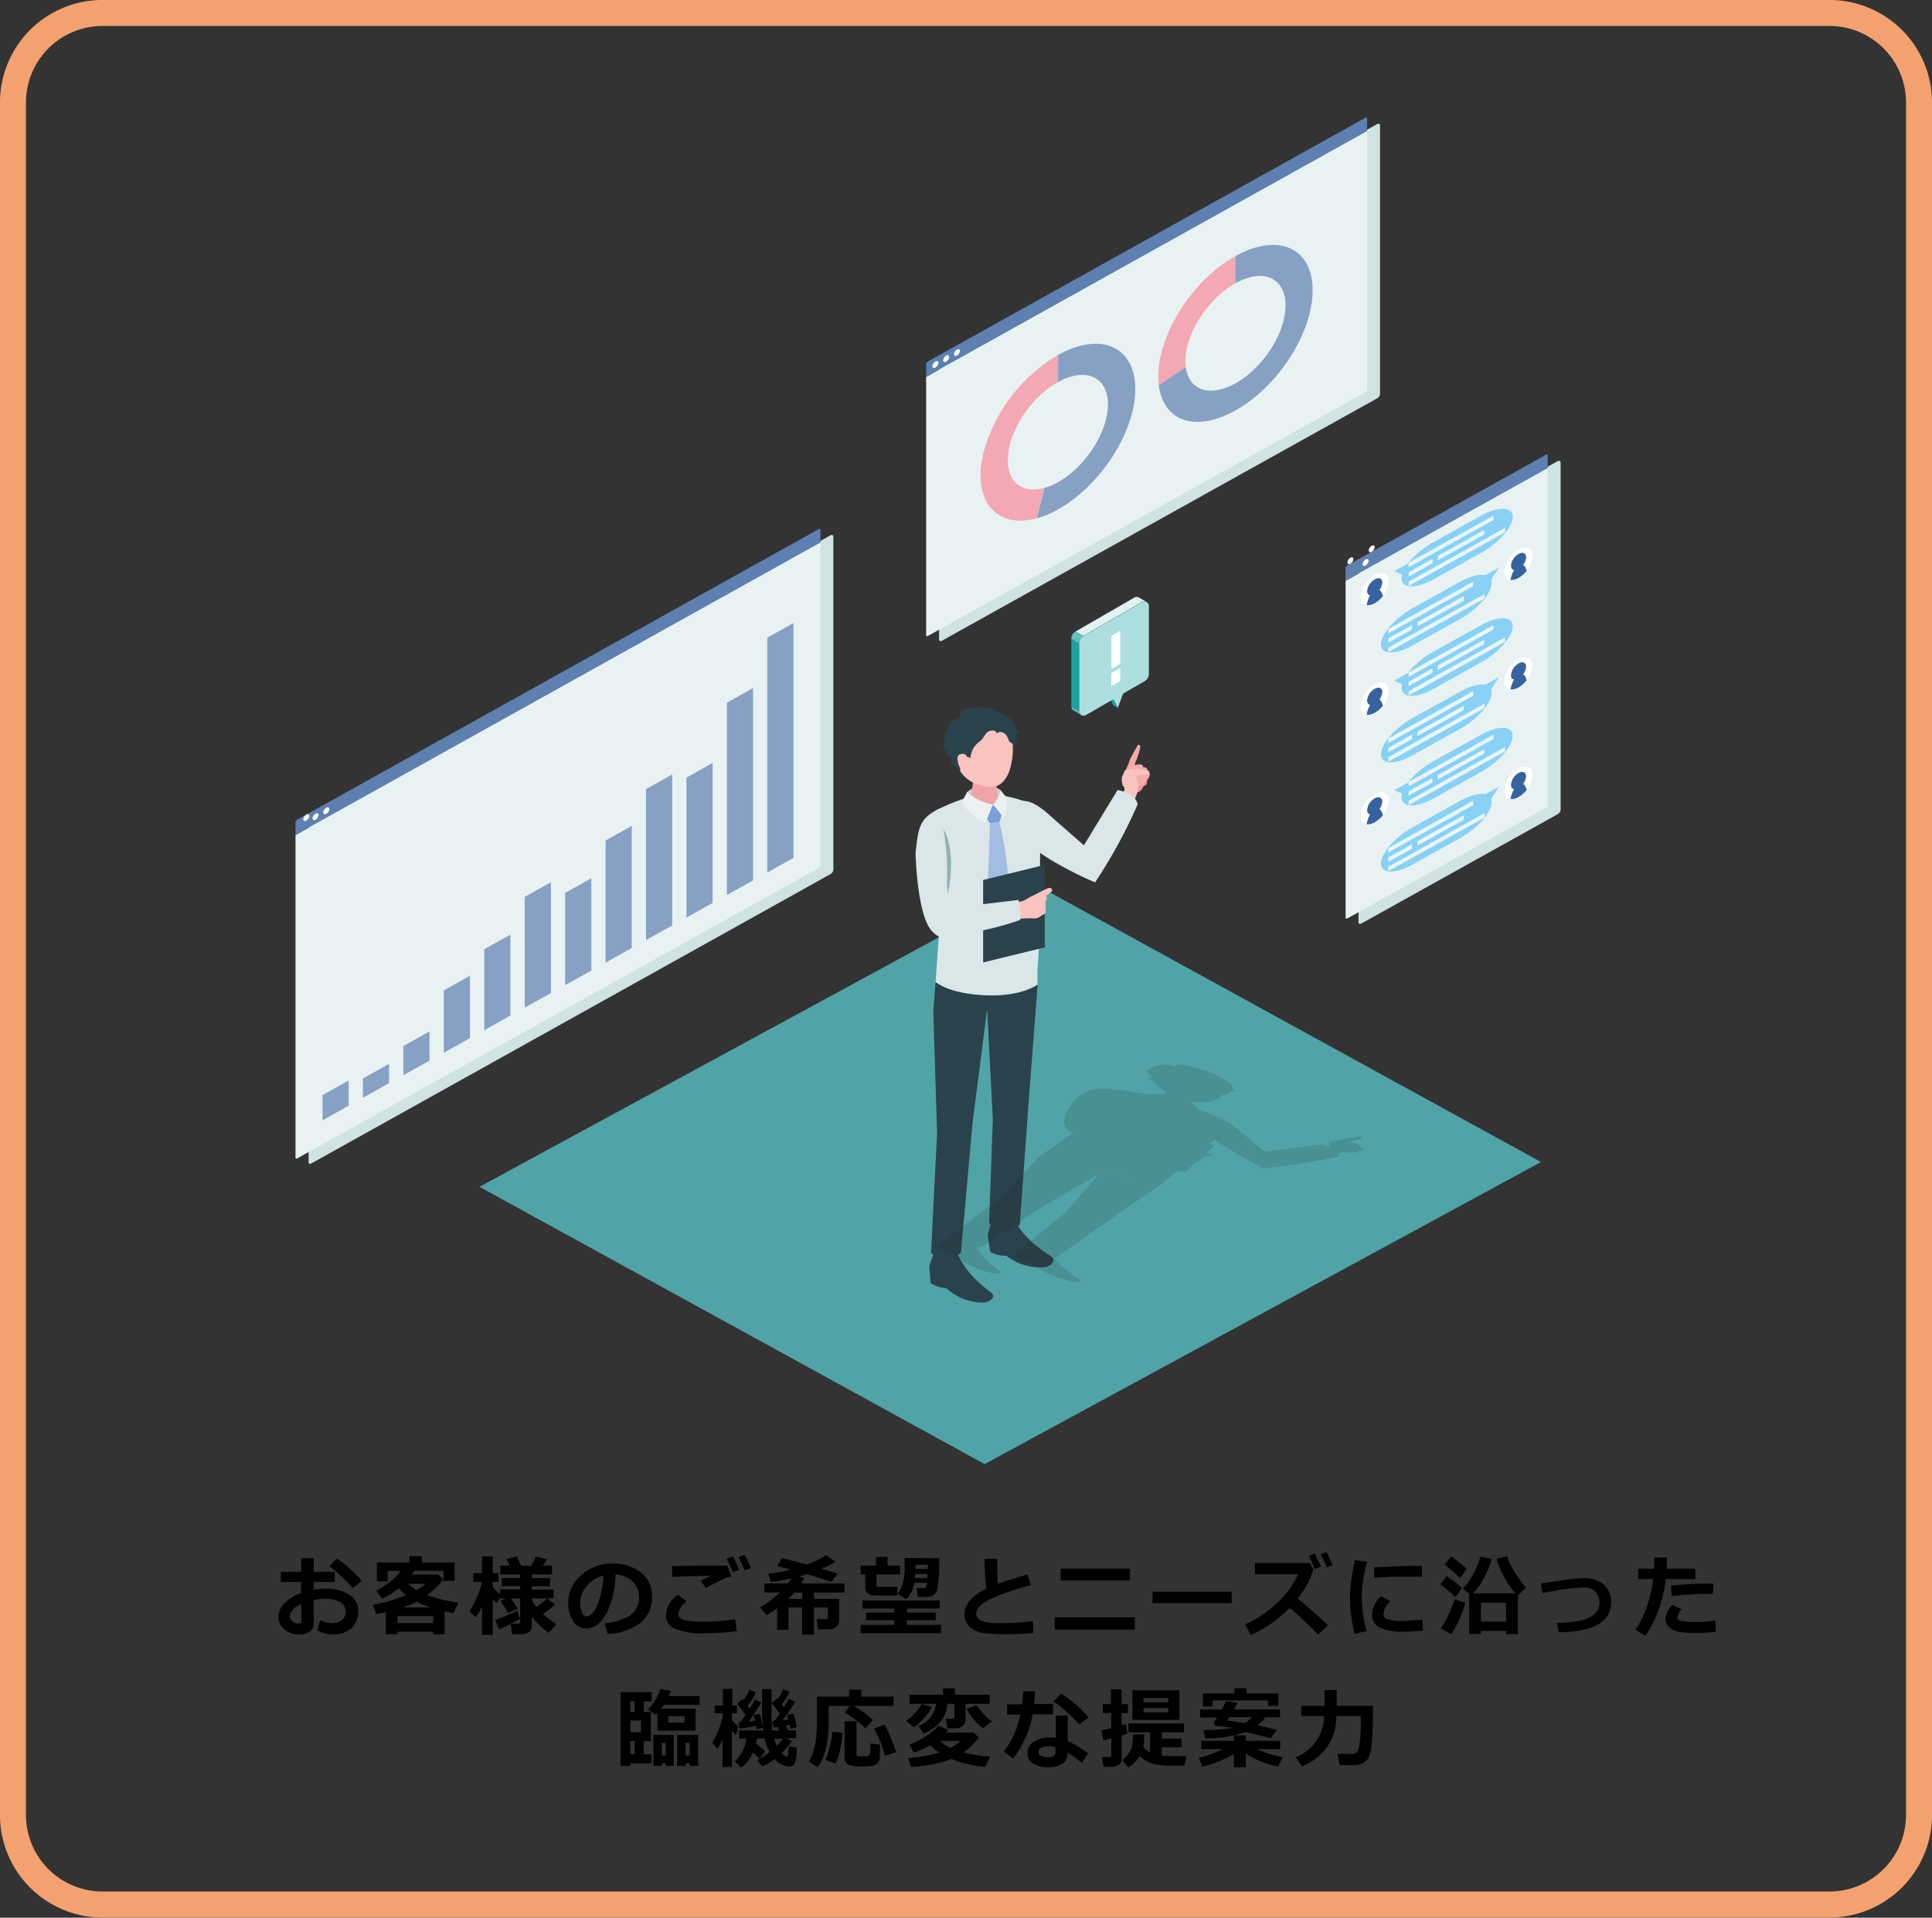 <svg xmlns="http://www.w3.org/2000/svg" xmlns:xlink="http://www.w3.org/1999/xlink" viewBox="0 0 306.76 304.5"><rect x="0" y="0" width="306.76" height="304.5" fill="#333333" stroke="none"/><defs><style>.cls-1{fill:#fff;}.cls-2{isolation:isolate;}.cls-3{fill:#50a3a7;}.cls-4{fill:#f49895;}.cls-5{fill:#f6aba8;}.cls-6{fill:#f9c3c0;}.cls-7{fill:#dae6e7;}.cls-8{fill:#2a424b;}.cls-9{fill:#bfd4d5;}.cls-10{fill:#f0a4a8;}.cls-11{fill:#7a9ed5;}.cls-12{fill:#a3bce2;}.cls-13{fill:#ebf1f1;}.cls-14{fill:#91b1b3;}.cls-15{fill:#addede;}.cls-16{fill:#19a3a3;}.cls-17{fill:#e7f5f5;}.cls-18{fill:#53baba;}.cls-19{fill:#65c1c1;}.cls-20{fill:#e0f2f2;}.cls-21{fill:#262626;opacity:0.15;}.cls-22{fill:#d0e3e3;mix-blend-mode:multiply;}.cls-23{fill:#5d80b1;}.cls-24{fill:#e9f2f2;}.cls-25{fill:#87a1c5;}.cls-26{fill:#f3a8b3;}.cls-27{clip-path:url(#clip-path);}.cls-28{fill:#37629f;}.cls-29{fill:#88d1f5;}.cls-30{fill:#e8f6fd;}.cls-31{clip-path:url(#clip-path-2);}.cls-32{clip-path:url(#clip-path-3);}.cls-33{clip-path:url(#clip-path-4);}.cls-34{clip-path:url(#clip-path-5);}.cls-35{clip-path:url(#clip-path-6);}.cls-36{fill:none;stroke:#f3a26f;stroke-miterlimit:10;stroke-width:4.13px;}</style><clipPath id="clip-path"><path class="cls-1" d="M220.52,92.29a4.52,4.52,0,0,1-2.24,3.49c-1.24.69-2.25.25-2.25-1a4.53,4.53,0,0,1,2.25-3.49C219.52,90.61,220.52,91.05,220.52,92.29Z"/></clipPath><clipPath id="clip-path-2"><path class="cls-1" d="M238.87,90.77c0,1.24,1,1.68,2.24,1a4.52,4.52,0,0,0,2.24-3.49c0-1.24-1-1.68-2.24-1A4.52,4.52,0,0,0,238.87,90.77Z"/></clipPath><clipPath id="clip-path-3"><path class="cls-1" d="M220.52,109.68a4.54,4.54,0,0,1-2.24,3.5c-1.24.69-2.25.24-2.25-1a4.53,4.53,0,0,1,2.25-3.49C219.52,108,220.52,108.45,220.52,109.68Z"/></clipPath><clipPath id="clip-path-4"><ellipse class="cls-1" cx="241.11" cy="106.91" rx="2.95" ry="1.7" transform="translate(10.13 234.25) rotate(-52.78)"/></clipPath><clipPath id="clip-path-5"><path class="cls-1" d="M220.52,127.08a4.52,4.52,0,0,1-2.24,3.49c-1.24.69-2.25.25-2.25-1a4.55,4.55,0,0,1,2.25-3.5C219.52,125.39,220.52,125.84,220.52,127.08Z"/></clipPath><clipPath id="clip-path-6"><path class="cls-1" d="M238.87,125.56c0,1.24,1,1.68,2.24,1a4.52,4.52,0,0,0,2.24-3.49c0-1.24-1-1.69-2.24-1A4.54,4.54,0,0,0,238.87,125.56Z"/></clipPath></defs><g class="cls-2"><g id="レイヤー_2" data-name="レイヤー 2"><path d="M50.37,258.85l.46-1.59a4.45,4.45,0,0,0,1.88.47,2.46,2.46,0,0,0,1.58-.47,1.65,1.65,0,0,0,.58-1.34,1.71,1.71,0,0,0-.83-1.53,4.38,4.38,0,0,0-2.3-.52,10.32,10.32,0,0,0-1.93.19v3.76a1.47,1.47,0,0,1-.66,1.27,2.87,2.87,0,0,1-1.65.46,3.48,3.48,0,0,1-2.29-.79,2.52,2.52,0,0,1-1-2,3.11,3.11,0,0,1,1-2.22,6.69,6.69,0,0,1,2.6-1.59V251.2H44.6v-1.61h3.22v-2.17h2v2.17h3.33v1.61H49.81v1.22a12.1,12.1,0,0,1,1.91-.16,6.7,6.7,0,0,1,3.72.94,3,3,0,0,1,1.44,2.66,3.39,3.39,0,0,1-1.08,2.65,4.12,4.12,0,0,1-2.87,1A5.14,5.14,0,0,1,50.37,258.85Zm-2.55-4.19c-1.18.57-1.76,1.24-1.76,2a1,1,0,0,0,.4.82,1.47,1.47,0,0,0,1,.33.35.35,0,0,0,.4-.39Zm9.6-3.63L56,252.18a19.77,19.77,0,0,0-1.76-1.83,21.37,21.37,0,0,0-1.93-1.66l1.19-1.2a13.1,13.1,0,0,1,2,1.56A17.46,17.46,0,0,1,57.42,251Z"/><path d="M68.78,259.09H63.12v.4H61.26V256c-.46.11-1,.21-1.49.31l-.58-1.51a22.09,22.09,0,0,0,5.27-1.52,7.87,7.87,0,0,1-1.14-1.08,13.11,13.11,0,0,1-2.64,1.66l-.93-1.29a12.42,12.42,0,0,0,2.18-1.42,9.26,9.26,0,0,0,1.72-1.71H61.56v1.66H59.84v-3H65v-1h2v1h5.18v2.93H70.42v-1.62H65.77c-.15.26-.27.46-.37.61h4.2l.76.77a11.16,11.16,0,0,1-2.55,2.47,22.45,22.45,0,0,0,5,1.21L72,256.17l-1.4-.3v3.63H68.78Zm-5.66-1.36h5.66v-1.12H63.12Zm.9-2.5h4.36a17.19,17.19,0,0,1-2.23-.9A15.16,15.16,0,0,1,64,255.23Zm2.08-2.75a7.19,7.19,0,0,0,1.5-1H64.81A7.73,7.73,0,0,0,66.1,252.48Z"/><path d="M76.53,255.08a11.64,11.64,0,0,1-1,1.75l-1-1a13.23,13.23,0,0,0,1.22-2.28,11,11,0,0,0,.76-2.37H75.15v-1.39h1.38v-2.65h1.71v2.65h.89v1.39h-.89V252a8.18,8.18,0,0,0,1.15,1.14v-.76H82.6v-.54H79.69v-1.28H82.6V250H79.43v-1.41h1.49l-.51-1,1.64-.47.72,1.51h1.59l.74-1.49,1.74.46-.65,1h1.47V250H84.44v.58h2.89v1.28H84.44v.54h3.44v1.4H84.44V254a5.44,5.44,0,0,0,.73,1.19,11.58,11.58,0,0,0,1.7-1.4l1.26,1a18.38,18.38,0,0,1-1.93,1.49,13.35,13.35,0,0,0,2.14,1.59l-1.2,1.4a10.23,10.23,0,0,1-2.7-2.62v1.6a1.08,1.08,0,0,1-.43.89,1.73,1.73,0,0,1-1.09.34H81.31l-.21-1.64h1.15c.23,0,.35-.11.35-.33V253.8H81.09a19,19,0,0,1,1.1,1.63l-1.49.7c-.33-.55-.74-1.19-1.24-1.93l.82-.4h-.89v-.16l-.45.92a5.54,5.54,0,0,1-.7-.69v5.73H76.53Zm6,2a32.48,32.48,0,0,1-3.27,1.61l-.64-1.46a28.59,28.59,0,0,0,3.5-1.48Z"/><path d="M96.49,259.44,96,257.73a8.86,8.86,0,0,0,4.08-1.25,3.23,3.23,0,0,0,1.37-2.83,3.4,3.4,0,0,0-1-2.54A4.37,4.37,0,0,0,97.72,250a14.28,14.28,0,0,1-1.43,6.2c-.86,1.58-1.94,2.37-3.25,2.37A2.39,2.39,0,0,1,91,257.38a4.94,4.94,0,0,1-.78-2.75v-.17a5.64,5.64,0,0,1,1.9-4.19,7.25,7.25,0,0,1,4.8-2h.28a7.08,7.08,0,0,1,4.55,1.41,4.6,4.6,0,0,1,1.78,3.82,5.09,5.09,0,0,1-1.79,4.14A9.14,9.14,0,0,1,96.49,259.44Zm-.69-9.25a4.88,4.88,0,0,0-2.62,1.62,4.15,4.15,0,0,0-1.07,2.76,3.68,3.68,0,0,0,.26,1.43q.27.66.75.66c.64,0,1.22-.62,1.75-1.87A14,14,0,0,0,95.8,250.19Z"/><path d="M117,259a41,41,0,0,1-4.89.33,12,12,0,0,1-5-.73,2.31,2.31,0,0,1-1.37-2.14,4.06,4.06,0,0,1,1.89-3.22l1.36,1c-.87.83-1.3,1.5-1.3,2a1.18,1.18,0,0,0,.08.43,1,1,0,0,0,.4.38,3.68,3.68,0,0,0,1.16.31,15.37,15.37,0,0,0,2.14.13h.49a31.9,31.9,0,0,0,4.76-.37Zm-.88-8.68a5.39,5.39,0,0,0-1,.29,12,12,0,0,0-1.17.55l-1.87,1-.84-1.2,1.59-.74c-1.35,0-3.38.07-6.08.16l-.06-1.69c1.3-.05,3.76-.07,7.4-.07h1.41Zm1.24-1.06-1,.38c-.35-.86-.67-1.57-1-2.11l1-.37C116.73,247.82,117.05,248.52,117.34,249.22Zm1.88-.28-1,.36c-.28-.7-.6-1.4-1-2.1l.94-.35C118.59,247.52,118.92,248.22,119.22,248.94Z"/><path d="M127.7,250.58c-.09.19-.24.48-.44.86h6.82v1.44h-4.82v1h4v3.37a1.33,1.33,0,0,1-.47,1.05,1.67,1.67,0,0,1-1.15.41h-1.73l-.26-1.61h1.41q.39,0,.39-.33v-1.52h-2.21v4.3h-1.88v-4.3h-2.16v3.55H123.4v-3.44a17.77,17.77,0,0,1-1.7,1.12l-1-1.29a13.76,13.76,0,0,0,3.11-2.32h-2.45v-1.44h3.74a5.81,5.81,0,0,0,.57-.79c-1,.21-2.09.4-3.28.56l-.38-1.34a21.76,21.76,0,0,0,3.59-.63l-2.18-.56.72-1.26c.75.18,2.08.52,4,1a16.3,16.3,0,0,0,3.07-1.45l1.43,1a11.77,11.77,0,0,1-2.25,1.15l2.62.74-1,1.34c-.71-.27-2-.69-3.83-1.23-.44.13-.88.26-1.31.36Zm-1.54,2.3c-.32.35-.65.68-1,1h2.22v-1Z"/><path d="M142.46,253.34h-3.67a1.55,1.55,0,0,1-1-.36,1.11,1.11,0,0,1-.41-.89V250h-.72v-1.41h2.44v-1.37h1.82v1.37h2V250h-3.75v1.63c0,.23.13.35.39.35h2.94Zm6.93,6H136.65V258H142v-.72h-4.5v-1.23H142v-.64h-5.05v-1.27h12.25v1.27H144v.64h4.57v1.23H144V258h5.43Zm-.26-11.91c0,1.35,0,2.37-.08,3s-.12,1.26-.2,1.75a1.49,1.49,0,0,1-.6,1.07,2.07,2.07,0,0,1-1.22.32h-1.29l-.2-1.39h1a.76.76,0,0,0,.41-.11c.12-.08.2-.33.25-.74h-2a5.36,5.36,0,0,1-1.28,2.6l-1.37-.84a5.35,5.35,0,0,0,.6-1.14,5.71,5.71,0,0,0,.39-1.42,13.4,13.4,0,0,0,.1-1.91v-1.24Zm-1.89,3.15,0-.67h-1.95c0,.27,0,.5-.06.67Zm.08-1.46c0-.11,0-.22,0-.33s0-.23,0-.34h-1.95v.67Z"/><path d="M164.06,259.29c-1.44.13-2.82.19-4.15.19a24,24,0,0,1-3.87-.2,4.14,4.14,0,0,1-2.13-1,2.7,2.7,0,0,1-.77-2q0-2.34,3.43-4c-.15-1.57-.22-3.16-.23-4.76h2v.82c0,1,0,2.06.1,3.15,1.05-.39,2.61-.89,4.68-1.47l.57,1.7a35.91,35.91,0,0,0-6.41,2.18Q155,255,155,256.22c0,1,1.11,1.51,3.34,1.51H159a47.11,47.11,0,0,0,5-.29Z"/><path d="M180.19,258.76H167.47v-1.95h12.72Zm-.78-7.8h-11v-1.87h11Z"/><path d="M195.57,254.55H183v-1.81h12.56Z"/><path d="M210.85,258.06l-1.57,1.49a52.94,52.94,0,0,0-4.51-4.24,19.73,19.73,0,0,1-6.17,4.3l-.9-1.68a17.66,17.66,0,0,0,4.94-3.29,14,14,0,0,0,3.48-4.67h-6.86v-1.79H208l.51,1a9.77,9.77,0,0,1-.88,2.25,16.65,16.65,0,0,1-1.58,2.39C208,255.44,209.58,256.84,210.85,258.06Zm-1.11-9.3-1,.38a22,22,0,0,0-.93-2.1l.92-.37A23,23,0,0,1,209.74,248.76Zm1.85-.22-.93.35c-.3-.75-.62-1.45-.94-2.1l.89-.34C211,247.17,211.31,247.87,211.59,248.54Z"/><path d="M217.08,248a20.32,20.32,0,0,0-.86,5.29,21.24,21.24,0,0,0,.76,5.7l-1.89.43a22.28,22.28,0,0,1-.73-5.58,25,25,0,0,1,.8-6.11Zm8.84,10.92c-1.12.1-2.08.16-2.87.16a8.35,8.35,0,0,1-4.09-.7,2.21,2.21,0,0,1-1.1-2,4.24,4.24,0,0,1,1.4-2.92l1.51.8a2.91,2.91,0,0,0-1.1,2.06.87.87,0,0,0,.58.77,6.34,6.34,0,0,0,2.38.28c.61,0,1.68-.06,3.22-.19Zm-.16-8.57h-.57q-.9,0-3,0c-1.39,0-2.73.09-4,.18v-1.66q4.62-.22,6.4-.23c.47,0,.87,0,1.17,0Z"/><path d="M232.15,252.16l-1.06,1.44a24.31,24.31,0,0,0-2.4-2l1-1.36A24.63,24.63,0,0,1,232.15,252.16Zm.5,2.32a15.91,15.91,0,0,1-.9,2.55,17.28,17.28,0,0,1-1.3,2.47l-1.68-.92a13.33,13.33,0,0,0,1.33-2.42c.42-1,.71-1.72.86-2.21Zm.25-5.37-1.07,1.45c-.7-.66-1.52-1.36-2.47-2.12l1.07-1.32C231.58,248,232.41,248.65,232.9,249.11Zm6.23,9.86h-4v.48h-1.86v-6.4l-1-.79a11.32,11.32,0,0,0,1.76-2.52,10,10,0,0,0,1-2.57l1.81.36a12.67,12.67,0,0,1-1.12,2.85,11.39,11.39,0,0,1-1.84,2.62h6.75a13.13,13.13,0,0,1-1.79-2.56,13.76,13.76,0,0,1-1.23-2.91l1.68-.43a14.68,14.68,0,0,0,1.21,2.57,21.9,21.9,0,0,0,1.78,2.41s-.42.43-1.27,1.24v6.13h-1.86Zm-4-1.47h4v-3h-4Z"/><path d="M247.49,259.18l-.31-1.47a26.57,26.57,0,0,0,3.73-.37,4.64,4.64,0,0,0,2.22-1,2.34,2.34,0,0,0,.84-1.87,2.27,2.27,0,0,0-.71-1.76,2.65,2.65,0,0,0-1.86-.66,43.71,43.71,0,0,0-6.47.92l-.27-1.54,3.67-.54a24.62,24.62,0,0,1,3.09-.31,4.72,4.72,0,0,1,3.19,1,3.51,3.51,0,0,1,1.2,2.83Q255.81,259.09,247.49,259.18Z"/><path d="M264.66,247.31c0,.17,0,.46,0,.87s0,.62,0,.91h4.52v1.64h-4.71a19.39,19.39,0,0,1-1.13,4.9,15,15,0,0,1-2.09,4.09l-1.58-.93a15.35,15.35,0,0,0,1.83-3.72,20.5,20.5,0,0,0,1-4.34h-2.4v-1.64h2.51c0-.73.06-1.33.06-1.78Zm7.78,11.76a21.16,21.16,0,0,1-3.24.22,16.47,16.47,0,0,1-2.48-.16,3,3,0,0,1-1.67-.74,1.85,1.85,0,0,1-.61-1.37,3.19,3.19,0,0,1,1.13-2.18l1.45.69a2.42,2.42,0,0,0-.68,1.32.46.46,0,0,0,.25.4,2.73,2.73,0,0,0,1,.23,14.25,14.25,0,0,0,1.69.09,17.44,17.44,0,0,0,3.07-.27Zm-.37-7.6-.09,1.62-.82,0q-2.31,0-5.74.32l-.12-1.63a51.54,51.54,0,0,1,5.69-.32Q271.65,251.44,272.07,251.47Z"/><path d="M103.43,280h-3.34v.41H98.53V268.7h4.94v1.47h-1.25v1.67h1.13v4.63h-1.13v2.09h1.21Zm-2.67-9.86h-.67v1.67h.67Zm-.67,3.05v1.86h1.68v-1.86Zm0,5.34h.67v-2.09h-.67Zm10.35-3.73h-6.06V272l-.27.29-1.24-.84a8.51,8.51,0,0,0,2-3.28l1.64.32a6.63,6.63,0,0,1-.31.82h4.88v1.39h-5.66c-.16.22-.31.43-.47.63h5.49ZM105.7,280h-.62v.4h-1.33v-4.92H107v4.92H105.7Zm-.62-1.26h.62v-2h-.62Zm3.61-5.23v-1h-2.58v1Zm.82,6.49h-.66v.4h-1.33v-4.92h3.33v4.92h-1.34Zm-.66-1.26h.66v-2h-.66Z"/><path d="M114.75,276.18a11.25,11.25,0,0,1-.86,1.52l-.8-1a12.33,12.33,0,0,0,1-2,12.93,12.93,0,0,0,.68-2.3v-.37h-1.29V270.8h1.29v-2.63h1.5v2.63H117v1.25h-.78v1a4.42,4.42,0,0,0,1,1.08l-.38,1.39a5.25,5.25,0,0,1-.62-.76v5.81h-1.51Zm5.44-.13a6.53,6.53,0,0,1-.14.77A9.5,9.5,0,0,0,121.5,278l-.83,1.26a11,11,0,0,1-1.12-1,6,6,0,0,1-1.87,2.42l-1-1a5.67,5.67,0,0,0,1.8-3.61h-1.13v-1.3h3.84a28.09,28.09,0,0,1-.18-3.62c0-.27,0-.55,0-.85v-2.09h1.49l0,4.61a17.82,17.82,0,0,0,.12,1.95h1.13l-.27-.57-.67.09-.22-1,.37,0c.28-.37.57-.76.87-1.19-.22-.31-.65-.86-1.29-1.67l.81-.76.11.13a8.79,8.79,0,0,0,.9-1.6l1,.43a10,10,0,0,1-1.25,2c.08.09.19.24.35.45.34-.53.6-1,.79-1.34l1,.49a28.6,28.6,0,0,1-2,2.92l.89-.12c-.07-.33-.13-.58-.17-.72l1-.23a9.39,9.39,0,0,1,.51,2.18l-1,.24c0-.14,0-.35-.1-.63l-.62.11.42.77h1.23V276h-1.55l.88.44a11.06,11.06,0,0,1-1.63,1.91c.4.39.67.58.83.58a.14.14,0,0,0,.13-.1,1.59,1.59,0,0,0,.11-.54c0-.3.06-.64.08-1l1.22.19a6.72,6.72,0,0,1-.33,2.66,1.09,1.09,0,0,1-.93.36,3.31,3.31,0,0,1-2.21-1.18,10.12,10.12,0,0,1-2,1.18l-.79-1a13.92,13.92,0,0,0,2-1.32,8.13,8.13,0,0,1-.86-2.18Zm-.14-2c-.65.14-1.52.28-2.62.43l-.21-1,.32,0c.25-.33.52-.72.83-1.17-.27-.4-.72-1-1.33-1.76l.8-.78.19.23a10.6,10.6,0,0,0,1-1.72l1,.43a10.2,10.2,0,0,1-1.32,2.14l.32.44c.36-.56.64-1,.84-1.43l1,.5a30.84,30.84,0,0,1-2,3l1-.14c-.07-.34-.13-.63-.2-.87l.94-.24a12.17,12.17,0,0,1,.51,2.22l-1,.25C120.1,274.35,120.08,274.18,120.05,274Zm3.29,3.21a8.55,8.55,0,0,0,.93-1.18h-1.34A6.24,6.24,0,0,0,123.34,277.22Z"/><path d="M141.88,270.87h-6.34a18.63,18.63,0,0,1,3.07,2.22l-1.19,1.35a21.52,21.52,0,0,0-3.33-2.54l.86-1h-3.37V273a22.34,22.34,0,0,1-.21,3.48,12.79,12.79,0,0,1-.59,2.33,6.7,6.7,0,0,1-.95,1.79l-1.4-.89a8,8,0,0,0,.76-1.8,11.62,11.62,0,0,0,.42-2.08,24.79,24.79,0,0,0,.1-2.49V269.4h5.12v-1.1h1.93v1.1h5.12Zm-8.1,4.25a15.48,15.48,0,0,1-.37,2.61,10.6,10.6,0,0,1-.73,2.3l-1.64-.58a14,14,0,0,0,1.13-4.46Zm5.91,3.94a1.23,1.23,0,0,1-.37.93,1.57,1.57,0,0,1-1,.44q-.63.06-1.59.06a4.27,4.27,0,0,1-2.13-.34,1.3,1.3,0,0,1-.5-1.17v-5.66H136v5.25a.28.28,0,0,0,.28.31h.14a5.59,5.59,0,0,0,.56,0,4.18,4.18,0,0,0,.59,0,.67.67,0,0,0,.41-.14.88.88,0,0,0,.16-.48,11.09,11.09,0,0,0,.06-1.43l1.54.19Zm2.59-.84-1.76.59a18.57,18.57,0,0,0-1.75-4.34l1.69-.63a17.6,17.6,0,0,1,1,2.15A18.07,18.07,0,0,1,142.28,278.22Z"/><path d="M147.93,271.05a6,6,0,0,1-1.1,1.63,9.31,9.31,0,0,1-1.72,1.58l-1.22-1a9.68,9.68,0,0,0,2.49-2.71Zm2.63,3.58a3.28,3.28,0,0,1-.33.47h4.33l.84.77a9.12,9.12,0,0,1-2.44,2.39,26.91,26.91,0,0,0,4.26.67l-.79,1.63a18.58,18.58,0,0,1-5.35-1.25l-.06,0a20.17,20.17,0,0,1-6.39,1.25l-.42-1.42a23.71,23.71,0,0,0,4.95-.85,9,9,0,0,1-1.45-1.17,12.82,12.82,0,0,1-2.61,1.17l-.72-1.27a13,13,0,0,0,2.6-1.32,7.48,7.48,0,0,0,2-1.68Zm-.13-4.09a6.07,6.07,0,0,1-.49,1.91,5,5,0,0,1-1.23,1.57,6.91,6.91,0,0,1-2.05,1.25l-.84-1.19a4.39,4.39,0,0,0,2.82-3.54h-4.21v-1.45h5.31v-1h1.89v1h5.52v1.45H153.3v2.57a1.18,1.18,0,0,1-.44.95,1.69,1.69,0,0,1-1.13.37h-1.29l-.28-1.5h1c.24,0,.37-.11.37-.32v-2.07Zm.5,7a7.79,7.79,0,0,0,1.6-1.11h-3.28A7.65,7.65,0,0,0,150.93,277.59Zm6.59-4.22-1.45,1.07a7.39,7.39,0,0,1-1.48-1.38,8.34,8.34,0,0,1-1.13-1.67l1.63-.57A10.53,10.53,0,0,0,157.52,273.37Z"/><path d="M164.34,268.58c0,.72-.08,1.39-.15,2h3v1.63h-3.23a15.66,15.66,0,0,1-3.1,7l-1.49-1.08a13.76,13.76,0,0,0,2.64-5.88h-2.1v-1.63h2.39a18.92,18.92,0,0,0,.16-2.07Zm8.43,9.83-1,1.52a15.82,15.82,0,0,0-2.28-1.65,2.09,2.09,0,0,1-.74,1.76,5,5,0,0,1-4.7,0,1.89,1.89,0,0,1-.91-1.67,2.07,2.07,0,0,1,1-1.8,4,4,0,0,1,2.34-.67,8.31,8.31,0,0,1,1.16.07V272.4h1.89v4.06A17.27,17.27,0,0,1,172.77,278.41Zm-5.18-1a5.36,5.36,0,0,0-1.16-.12,2.27,2.27,0,0,0-1.08.24.7.7,0,0,0-.46.65c0,.57.53.86,1.59.86.74,0,1.11-.27,1.11-.8Zm5.28-4.73-1.5,1.14a22.44,22.44,0,0,0-2-2,15.48,15.48,0,0,0-2.09-1.63l1.15-1.27a13.64,13.64,0,0,1,2.26,1.64A19.71,19.71,0,0,1,172.87,272.73Z"/><path d="M179,275.28c-.22.09-.51.2-.89.32v3.58a1.25,1.25,0,0,1-.43,1,1.73,1.73,0,0,1-1.12.36h-1.37L175,279h1c.3,0,.45-.13.45-.41v-2.55l-1.23.31-.34-1.6c.37-.06.9-.17,1.57-.32V272H175.1v-1.41h1.29v-2.34h1.71v2.34h1V272h-1V274l.67-.21Zm2.68.1a10.85,10.85,0,0,1-.14,2.05,3.68,3.68,0,0,0,1.07.81v-3.17h-3.44v-1.4H188v1.4h-3.54v1h3.14v1.37h-3.14v1.33a21,21,0,0,0,2.17.08l1.75,0-.33,1.51h-.8q-1.35,0-2,0a13.3,13.3,0,0,1-1.53-.16,4.93,4.93,0,0,1-1.56-.51,4.75,4.75,0,0,1-1.19-.87,4.79,4.79,0,0,1-1.82,1.81l-.95-1.18a3.71,3.71,0,0,0,1-1.05,3.31,3.31,0,0,0,.55-1.17,7.87,7.87,0,0,0,.13-1.72v-.09Zm5.59-2.3H179.8V268.4h7.46Zm-1.78-2.75v-.71h-3.92v.71Zm0,1.57v-.71h-3.92v.71Z"/><path d="M195.9,278.51a17.29,17.29,0,0,1-5,2l-.56-1.4a18.27,18.27,0,0,0,3.81-1.37h-3.41v-1.32h5.17v-.86h1.92v.86h5.44v1.32h-3.69a16,16,0,0,0,4.12,1.25l-.77,1.52a14.3,14.3,0,0,1-5.11-2.08v2.18H195.9Zm5-5.85a6.43,6.43,0,0,1-1.24,1.3c1.58.35,2.62.59,3.09.73l-1,1.33c-.16-.06-1.48-.41-4-1a18.89,18.89,0,0,1-6.41,1l-.22-1.32a24.25,24.25,0,0,0,4.57-.35q-1.1-.17-2.64-.3a.38.38,0,0,1-.28-.42.34.34,0,0,1,0-.18c.14-.21.29-.45.46-.74h-2.67v-1.27H194c.25-.45.47-.89.66-1.3l1.84.21a11.16,11.16,0,0,1-.57,1.09h7.31v1.27Zm2.07-1.79h-1.62V270h-8.84v.95H191v-2.06H196v-.81h1.9v.81H203Zm-5.35,2.74a4.61,4.61,0,0,0,1.18-.95h-3.61l-.33.52C195.38,273.25,196.3,273.39,197.64,273.61Z"/><path d="M212.22,272.49c-.06.7-.12,1.28-.2,1.75a7.61,7.61,0,0,1-.47,1.62,7.26,7.26,0,0,1-1.05,1.8,8.15,8.15,0,0,1-1.62,1.59,10.79,10.79,0,0,1-2.14,1.23l-1-1.45a7.15,7.15,0,0,0,4.51-6.54h-3.65v-1.63h3.7v-2.51h1.94v2.51H218v.28c0,2.36-.07,4.21-.2,5.57a5.93,5.93,0,0,1-.58,2.54,2.51,2.51,0,0,1-.91.75,3,3,0,0,1-1.07.27c-.36,0-1.21,0-2.55,0l-.3-1.78h2.32a1,1,0,0,0,1-.82,16.85,16.85,0,0,0,.35-3.84v-1.36Z"/><polygon class="cls-3" points="244.68 184.51 156.34 232.48 76.13 188.45 164.46 140.47 244.68 184.51"/><path class="cls-4" d="M182,124.57c-.1.15-.23.15-.36.24s-.18.24-.27.39a1.35,1.35,0,0,1-.82.64c-.31.07-.64,0-1,.07a.48.48,0,0,1-.24,0,.42.42,0,0,1-.18-.17,1.1,1.1,0,0,1-.22-1.06,1.5,1.5,0,0,1,.31-.35l.82-.72a2.24,2.24,0,0,1,.44-.32,1.59,1.59,0,0,1,1,0,1.22,1.22,0,0,1,.45.2A1,1,0,0,1,182,124.57Z"/><path class="cls-5" d="M180.49,118.61c.06-.1.11-.21.17-.32a.25.25,0,0,1,.32.09.5.5,0,0,1,.06.36,8.23,8.23,0,0,1-.37,1.26,4.5,4.5,0,0,1-.14.49c-.05.12-.12.22-.17.34a3.3,3.3,0,0,0-.23,1,1,1,0,0,1,.38.45c0,.16,0,.5-.16.57a4.13,4.13,0,0,1-2,.62.11.11,0,0,1-.09,0s0,0,0-.08a3.1,3.1,0,0,1,.5-1.22,7.8,7.8,0,0,0,.48-1.07C179.53,120.19,180.07,119.41,180.49,118.61Z"/><path class="cls-5" d="M181.42,121.52a.53.53,0,0,1,.06.47,3.3,3.3,0,0,1-1,1.92.82.82,0,0,1-.25.16A.25.25,0,0,1,180,124a.35.35,0,0,1,0-.34c.13-.26.29-.5.41-.76s.19-.4-.16-.45c-.14,0-.19-.19-.2-.33a1.63,1.63,0,0,1,.12-.65.1.1,0,0,1,0,0h.05C180.62,121.39,181.21,121.27,181.42,121.52Z"/><path class="cls-5" d="M182.12,122.06a.48.48,0,0,1,0,.47,3.18,3.18,0,0,1-1.22,1.77.68.68,0,0,1-.27.13.24.24,0,0,1-.25-.11.33.33,0,0,1,.07-.34c.16-.24.35-.46.51-.7s.23-.37-.11-.47c-.13,0-.16-.21-.15-.35a1.67,1.67,0,0,1,.2-.62s0,0,.05,0H181C181.34,121.82,181.94,121.78,182.12,122.06Z"/><path class="cls-5" d="M182.53,122.73a.46.46,0,0,1,0,.42,2.9,2.9,0,0,1-1.24,1.51.6.6,0,0,1-.25.1.23.23,0,0,1-.22-.12c-.05-.1,0-.21.09-.3s.34-.39.51-.59.24-.32-.06-.44c-.12,0-.13-.2-.11-.32a1.5,1.5,0,0,1,.23-.55.12.12,0,0,1,.05,0h0C181.84,122.46,182.38,122.47,182.53,122.73Z"/><path class="cls-6" d="M178.15,123.38l0,0a6.69,6.69,0,0,1,.46-.93.38.38,0,0,1,.12-.16.28.28,0,0,1,.13,0,6.65,6.65,0,0,1,1-.19,8,8,0,0,1,.86,0,6.33,6.33,0,0,0,1.29.22c.14,0,.31,0,.39.11s0,.33-.12.44c-.45.37-1,.11-1.51.19a.22.22,0,0,0-.13,0,.52.52,0,0,0-.1.11c-.11.18-.23.34-.11.53a1.52,1.52,0,0,1,.27.48,2.7,2.7,0,0,1,0,1.13,7.21,7.21,0,0,1-.72,2s0,0-.05.06a.11.11,0,0,1-.08,0,6.9,6.9,0,0,1-1.9-1.09c.2-.21.66-.76.61-1.08,0-.16-.23-.36-.29-.52a2.42,2.42,0,0,1-.13-.58A1.78,1.78,0,0,1,178.15,123.38Z"/><path class="cls-7" d="M180.63,127.74a81.65,81.65,0,0,1-6.75,12.37,54.7,54.7,0,0,1-5.38-2.63c-4.62-2.5-5.53-4.07-5.53-4.07a16.58,16.58,0,0,1-3-3.4c-.9-1.43-.56-2.27.47-2.51,1.66-.39,2.94-1,6.14,1.88,2,1.77,5.52,4.84,5.52,4.84l5.34-8.77S180.34,125.91,180.63,127.74Z"/><path class="cls-7" d="M148.55,155.91l.57-8.07-1.76-16a3.09,3.09,0,0,1,1.82-3.46c3.46-1.56,7.5-3.5,14-.94.89.35,1.23,1.43,1.54,2.34a9.57,9.57,0,0,1,.5,3.41l-.07,2-.09,11.33c0,2.39-.14,4.75-.31,7.14-.08,1,0,2.67,0,2.67s-2,1.76-7.78,1.72C150.63,158,148.55,155.91,148.55,155.91Z"/><path class="cls-8" d="M148.27,199l-.72,2,.21,2.72a4.84,4.84,0,0,0,2.5.82,8.62,8.62,0,0,0,5.85,2.29c.73,0,2-.67,1.44-1.41-.33-.46-3.85-2.46-5.6-6.51A17.93,17.93,0,0,0,148.27,199Z"/><path class="cls-8" d="M157.39,194l-.57,2.07.41,2.7a4.77,4.77,0,0,0,2.55.62,8.55,8.55,0,0,0,6,1.81c.73,0,1.93-.83,1.33-1.52-.36-.44-4-2.15-6.06-6A17.17,17.17,0,0,0,157.39,194Z"/><path class="cls-9" d="M158.87,125.45a4.4,4.4,0,0,0-5.3.3,9.31,9.31,0,0,1-.26,1.23l2.65,1,2.85-.4A15.94,15.94,0,0,0,158.87,125.45Z"/><path class="cls-10" d="M156.27,122.88c-1.15,0-1.75.64-1.75,1.2l-.58,3.72c.05.65,1.15,1.17,2.45,1.17s2.31-.52,2.26-1.17l-.56-3.89C158,123.34,157.41,122.88,156.27,122.88Z"/><path class="cls-6" d="M155.8,113.8c-3.25,0-4.15,2.46-4.15,5.42a5.17,5.17,0,0,0,3.84,5.42c1.59.46,3.56.87,4.76-2.16a11.8,11.8,0,0,0,.3-6.17C160.2,115.25,159,113.77,155.8,113.8Z"/><polygon class="cls-11" points="159.15 129.1 157.64 127.75 156.49 129.71 157.17 130.73 158.66 130.55 159.15 129.1"/><path class="cls-12" d="M158.67,130.55l-1.5.18s-.12,6.34-.52,12.94c0,.61,2.1,2,2.1,2s1.63-1.55,1.61-2.14A61.33,61.33,0,0,0,158.67,130.55Z"/><path class="cls-8" d="M158.2,116.48c.09-.26-.24-.46-.51-.48-1.2-.07-1.33,1.06-2.07,1.7a3.57,3.57,0,0,0-1,1,4.74,4.74,0,0,0-.59,1.78c-.4-1.11-1.92,1.64-1.53,2-.11-.09-1.23-1.08-1.13-1.12a1,1,0,0,1-.47.06A3.11,3.11,0,0,0,151,120a.46.46,0,0,1-.67-.18,1.34,1.34,0,0,1-.07-.77,1.19,1.19,0,0,1-.52-.14,14.86,14.86,0,0,0,.34-2.22,4.26,4.26,0,0,1,1.46-2.48c.23-.13.61-.1.77-.3s-.05-.6.19-.86a1.78,1.78,0,0,1,.91-.45,7.22,7.22,0,0,1,3.91-.08,12.5,12.5,0,0,1,2.42,1.16,3.52,3.52,0,0,1,.64.45,7.3,7.3,0,0,1,.95,1.65,1,1,0,0,0,.53.44.94.94,0,0,1-.19.32.32.32,0,0,1-.34.09,1.4,1.4,0,0,1,.09,1,4.84,4.84,0,0,1-.33,1c0,.08-.14.15-.21.1s-.06-.12-.06-.19a.51.51,0,0,0,0-.39.31.31,0,0,0-.11-.09l-.35-.23c-.21-.14-.24-.48-.35-.7a1.77,1.77,0,0,0-.5-.65A1,1,0,0,0,158.2,116.48Z"/><path class="cls-6" d="M153.71,120.7s-.06-1.1-1-1c-.8.12-.78.65-.55,1.56s.79,1.36,1.36,1.33S153.71,120.7,153.71,120.7Z"/><path class="cls-8" d="M148.79,180l-.6-19.52.36-4.54s2.11,1.93,8.42,2.13c5.19.18,7.78-1.72,7.78-1.72l-1.49,19.49-1.34,18.66a3.71,3.71,0,0,1-2.29.55,3.94,3.94,0,0,1-2.58-.85l.59-16.45-.9-17.53-2.32,18.06-1.85,20.64a3.83,3.83,0,0,1-2.35.8,4,4,0,0,1-2.39-.76Z"/><path class="cls-13" d="M157.64,127.75s-.61,1.52-1.15,2.92a7.43,7.43,0,0,1-3.78-3.37c.36-.57.86-1.55.86-1.55A8.06,8.06,0,0,0,157.64,127.75Z"/><path class="cls-13" d="M157.64,127.75a4,4,0,0,0,1.23-2.3s.58.76.9,1.15a5.74,5.74,0,0,1-.38,3.43,12.84,12.84,0,0,0-1.75-2.28"/><polygon class="cls-8" points="165.89 150.43 156.1 152.82 156.1 139.73 165.89 137.33 165.89 150.43"/><path class="cls-6" d="M164.46,142c.55-.29,1.1-.58,1.67-.85a1.13,1.13,0,0,1,.56-.16.39.39,0,0,1,.37.37c0,.15-.15.27-.27.36l-.75.58a.49.49,0,0,1,.16.5,1.17,1.17,0,0,1-.31.46.44.44,0,0,1,.15.49c-.1.44.06.57,0,1s-.4.45-.67.63a5.25,5.25,0,0,1-.49.33,1.54,1.54,0,0,1-.71.12,13.78,13.78,0,0,0-3.45.26c-.19-.69-.49-1.88-.75-2.55a15.76,15.76,0,0,0,2.6-.53C163.22,142.61,163.84,142.28,164.46,142Z"/><path class="cls-7" d="M162,146.07a13,13,0,0,0-.27-3.17q-6.44.75-12.86,1.59a.77.77,0,0,0-.87.83,4.82,4.82,0,0,0,0,1.93c.71,2.37,4.41,1.13,6.09.85A47.48,47.48,0,0,0,162,146.07Z"/><path class="cls-14" d="M151,137.54a31.31,31.31,0,0,1-.88,6.39,17.28,17.28,0,0,0,0-4c-.06-1.38-.15-2.76-.29-4.13-.07-.7-.15-1.39-.23-2.09a8.28,8.28,0,0,1-.29-2c.17-1.16,1.09,1.19,1.19,1.55A15.19,15.19,0,0,1,151,137.54Z"/><path class="cls-7" d="M151.2,146.32l-.86-5.75a38.67,38.67,0,0,0-1.27-12.12c-3.32,1.58-3.24,3.38-3.7,6.91,0,0,.2,10.36,2.77,12.66C150.39,150.33,151.2,146.32,151.2,146.32Z"/><polygon class="cls-15" points="176.08 109.62 179.18 107.83 177.48 112.41 176.08 109.62"/><polygon class="cls-16" points="176.08 109.62 175.39 109.22 176.78 112 177.48 112.41 176.08 109.62"/><path class="cls-15" d="M172,101l9.34-5.39a.72.72,0,0,1,1.08.62V107a1.34,1.34,0,0,1-.68,1.16l-9.33,5.39a.72.72,0,0,1-1.08-.62V102.14A1.36,1.36,0,0,1,172,101Z"/><path class="cls-17" d="M181.34,95.58l-1.23-.7a.71.71,0,0,1,.72,0l1.23.71A.74.74,0,0,0,181.34,95.58Z"/><polygon class="cls-16" points="171.33 102.14 170.11 101.43 170.11 112.2 171.33 112.91 171.33 102.14"/><path class="cls-18" d="M171.33,112.91a.72.72,0,0,0,.36.63l-1.22-.71a.72.72,0,0,1-.36-.63l1.22.71"/><path class="cls-19" d="M171.33,102.14l-1.23-.71a1.34,1.34,0,0,1,.68-1.16L172,101A1.31,1.31,0,0,0,171.33,102.14Z"/><polygon class="cls-20" points="170.78 100.27 172 100.97 181.34 95.58 180.12 94.88 170.78 100.27"/><polygon class="cls-1" points="176.46 106.89 177.88 106.07 177.88 108.13 176.46 108.95 176.46 106.89"/><polygon class="cls-1" points="176.46 100.97 177.88 100.15 177.88 105.39 176.46 106.21 176.46 100.97"/><path class="cls-21" d="M216.52,182.57a.35.35,0,0,0-.09-.07c.06,0,.09-.05.06-.09a.49.49,0,0,0-.22-.11s.06-.06,0-.1a1.64,1.64,0,0,0-.6-.29c.06,0,.07-.08,0-.12a4.66,4.66,0,0,0-1.22-.44h-.12a1.44,1.44,0,0,1,.43-.15,2.65,2.65,0,0,0,.3-.06,1.7,1.7,0,0,0,.34-.12,5.21,5.21,0,0,0,.87-.29c.06,0,.1-.09.06-.15a.5.5,0,0,0-.32-.14l-.3.06c-.76.12-1.62.2-2.3.36a9.14,9.14,0,0,1-.92.2,3.38,3.38,0,0,0-.92.21l-.13,0h0a.53.53,0,0,0-.33.23.3.3,0,0,0-.07.24c0,.07.15.21.12.27s-.17.09-.35.11c-.5-.24-.92-.4-.92-.4l-9.06,1.15s-2.75-2.24-4.27-3.51a10.79,10.79,0,0,0-3.71-2.15c-1-.45-1.89-.85-2.8-1.21-.21-.24-.48-.59-.48-.59a3.25,3.25,0,0,0-.54-.34l.06-.1a7.19,7.19,0,0,0,3.08-.09,4.83,4.83,0,0,0,2-1.08s0,0,0,0a.55.55,0,0,0,.28,0,4,4,0,0,0,.74-.24c.16-.07.4-.23.27-.37a1.06,1.06,0,0,0,.4.08,1.57,1.57,0,0,0,.33,0,.89.89,0,0,1-.42-.33c-.18-.3-.07-.57-.43-.88a4,4,0,0,0-.55-.37,19.93,19.93,0,0,0-2.22-1.21,22,22,0,0,0-4.31-1.31,6.2,6.2,0,0,0-1.16-.16c-.35,0-.27.22-.53.23s-.65-.13-.95-.16a5.59,5.59,0,0,0-2.5.34,6,6,0,0,1-1.19.63,2.09,2.09,0,0,0,.52.23c-.12.08-.25.16-.2.29a.89.89,0,0,0,.66.28.93.93,0,0,1-.63.44,2.55,2.55,0,0,0,.54.15c-.13,0,.74.69.83.76s0,0,0-.06a3.91,3.91,0,0,0,1.57,1.34l-.5.26a10.09,10.09,0,0,0-1.06-.07s-.55.1-1.07.17c-1.67-.32-3.23-.55-4.7-.77h-.15c-4.21-.59-4.79,0-6.57,1.08,0,0-3.58,3.57-1.6,5.22a3.32,3.32,0,0,0,.77.53l-3.21,2.27-2.05,1.41-6.49,6.8-8,6.08a2.65,2.65,0,0,0,.31.2l-1.36.39-.77,1a9.71,9.71,0,0,0,2.44,1.13,15.15,15.15,0,0,0,5.57,2.76c.79.26,2.41.45,2.09,0-.2-.27-3.14-2-3.7-3.95.38,0,.61.06.61.06l9.59-6.34,9.14-5.32-5.42,6.23L162.49,198l.2.14-1.14.41-.53,1a10.64,10.64,0,0,0,2.56,1.08,17.48,17.48,0,0,0,5.91,2.65c.81.24,2.41.38,2-.06-.22-.24-3-1.77-4.13-3.55a2.81,2.81,0,0,0,.34,0l8.3-5.85,8.76-6.07a8.15,8.15,0,0,1,1-.89c.44-.32.87-.63,1.29-.95l1.11.24,2-1.85a.5.5,0,0,0,.3,0c.19-.12.06-.22.34-.33.11-.05.15-.14,0-.22a1.75,1.75,0,0,0,.5-.05c.12-.05.14-.14,0-.23l1,.07a.89.89,0,0,0,.43,0c.08-.06-.08-.18-.28-.25a3.67,3.67,0,0,0-.66-.13l-.32,0,1.43-1.32-.86-.18.78-.7c.67.47,1.6,1.07,2.89,1.82,1.85,1.08,4.35,2.48,4.92,2.72a102.56,102.56,0,0,0,11.92-1.88c.07-.15,0-.31-.15-.48a5.11,5.11,0,0,0,.75-.2,3.38,3.38,0,0,0,1.08.05,1.94,1.94,0,0,1,.44,0,1.91,1.91,0,0,0,.47,0,.63.63,0,0,0,.41-.18c.24,0,.47-.06.71-.11S216.54,182.62,216.52,182.57Zm-22.23-8.81.06,0S194.32,173.75,194.29,173.76Zm-18.67,12.05c2,.61,3.6,1.05,4.91,1.35C179.16,186.85,177.51,186.42,175.62,185.81Z"/><path class="cls-22" d="M49,184.54V131.65a.92.92,0,0,1,.46-.7L131.87,85c.25-.14.45,0,.45.2v52.89a.91.91,0,0,1-.45.7L49.43,184.74C49.18,184.88,49,184.79,49,184.54Z"/><path class="cls-23" d="M130.27,84.14c0-.15-.12-.21-.28-.12L47.2,130.14a.55.55,0,0,0-.28.43v2l83.35-46.43Z"/><path class="cls-24" d="M46.92,132.61v51.2c0,.15.13.21.28.12L130,137.82a.56.56,0,0,0,.28-.44V86.18Z"/><polygon class="cls-25" points="55.36 175.57 51.2 177.89 51.2 173.88 55.36 171.56 55.36 175.57"/><polygon class="cls-25" points="61.78 171.99 57.62 174.31 57.62 171.25 61.78 168.93 61.78 171.99"/><polygon class="cls-25" points="68.2 168.42 64.04 170.73 64.04 166.09 68.2 163.78 68.2 168.42"/><polygon class="cls-25" points="74.62 164.84 70.47 167.16 70.47 157.25 74.62 154.93 74.62 164.84"/><polygon class="cls-25" points="81.04 161.26 76.89 163.58 76.89 150.72 81.04 148.41 81.04 161.26"/><polygon class="cls-25" points="87.47 157.69 83.31 160 83.31 142.41 87.47 140.09 87.47 157.69"/><polygon class="cls-25" points="93.89 154.11 89.73 156.43 89.73 141.78 93.89 139.46 93.89 154.11"/><polygon class="cls-25" points="100.31 150.53 96.15 152.85 96.15 133.46 100.31 131.14 100.31 150.53"/><polygon class="cls-25" points="106.73 146.96 102.57 149.27 102.57 125.29 106.73 122.97 106.73 146.96"/><polygon class="cls-25" points="113.15 143.38 108.99 145.69 108.99 123.47 113.15 121.15 113.15 143.38"/><polygon class="cls-25" points="119.57 139.8 115.41 142.12 115.41 111.57 119.57 109.25 119.57 139.8"/><polygon class="cls-25" points="125.99 136.23 121.83 138.54 121.83 101.25 125.99 98.93 125.99 136.23"/><ellipse class="cls-1" cx="48.4" cy="130.63" rx="0.62" ry="0.36" transform="matrix(0.6, -0.8, 0.8, 0.6, -84.9, 90.16)"/><ellipse class="cls-1" cx="50.11" cy="129.68" rx="0.62" ry="0.36" transform="translate(-83.47 91.14) rotate(-52.78)"/><ellipse class="cls-1" cx="51.81" cy="128.73" rx="0.62" ry="0.36" transform="translate(-82.04 92.13) rotate(-52.78)"/><path class="cls-22" d="M149.1,101.54V58.91a.91.91,0,0,1,.45-.71l69.11-38.49c.25-.14.46-.05.46.2V62.54a.93.93,0,0,1-.46.71l-69.11,38.49C149.3,101.88,149.1,101.79,149.1,101.54Z"/><path class="cls-23" d="M217.06,18.82c0-.15-.12-.21-.27-.12L147.33,57.39a.54.54,0,0,0-.28.43v2l70-39Z"/><path class="cls-24" d="M147.05,59.86v41c0,.15.12.21.28.12l69.46-38.69a.55.55,0,0,0,.27-.43V20.86Z"/><ellipse class="cls-1" cx="148.53" cy="57.88" rx="0.62" ry="0.36" transform="translate(12.59 141.15) rotate(-52.78)"/><ellipse class="cls-1" cx="150.23" cy="56.94" rx="0.62" ry="0.36" transform="translate(14.02 142.13) rotate(-52.78)"/><ellipse class="cls-1" cx="151.94" cy="55.99" rx="0.62" ry="0.36" transform="translate(15.45 143.11) rotate(-52.78)"/><path class="cls-26" d="M168,68.63,164.58,82.3c-6.51,1.76-10.27-2.94-8.41-10.49A25.89,25.89,0,0,1,168,56.36Z"/><path class="cls-25" d="M168,68.63V56.36c6.77-3.77,12.26-1.34,12.26,5.44S174.73,77.12,168,80.89a14.32,14.32,0,0,1-3.38,1.41Z"/><ellipse class="cls-24" cx="167.96" cy="68.63" rx="10.47" ry="6.04" transform="translate(11.72 160.87) rotate(-52.78)"/><path class="cls-26" d="M196.16,52.92,184,61.2c-.83-6.27,3.95-15.05,10.67-19.62.49-.33,1-.65,1.5-.92Z"/><path class="cls-25" d="M196.16,52.92V40.66c6.77-3.77,12.26-1.34,12.26,5.43s-5.49,15.32-12.26,19.09c-6.27,3.5-11.41,1.81-12.17-4Z"/><ellipse class="cls-24" cx="196.16" cy="52.92" rx="10.47" ry="6.04" transform="translate(35.37 177.12) rotate(-52.78)"/><path class="cls-22" d="M215.7,146.44V91.29a.91.91,0,0,1,.46-.71l31.17-17.36c.25-.14.46,0,.46.2v55.15a.93.93,0,0,1-.46.71l-31.17,17.36C215.9,146.78,215.7,146.69,215.7,146.44Z"/><path class="cls-23" d="M245.74,72.33c0-.15-.13-.21-.28-.12L213.93,89.77a.58.58,0,0,0-.28.43v2l32.09-17.87Z"/><path class="cls-24" d="M213.65,92.24v53.47c0,.15.13.21.28.12l31.53-17.56a.58.58,0,0,0,.28-.43V74.37Z"/><ellipse class="cls-1" cx="215.13" cy="90.27" rx="0.62" ry="0.36" transform="matrix(0.6, -0.8, 0.8, 0.6, 13.12, 206.98)"/><ellipse class="cls-1" cx="216.83" cy="89.32" rx="0.62" ry="0.36" transform="translate(14.55 207.96) rotate(-52.78)"/><ellipse class="cls-1" cx="218.54" cy="88.37" rx="0.62" ry="0.36" transform="matrix(0.6, -0.8, 0.8, 0.6, 15.98, 208.95)"/><path class="cls-1" d="M220.52,92.29a4.52,4.52,0,0,1-2.24,3.49c-1.24.69-2.25.25-2.25-1a4.53,4.53,0,0,1,2.25-3.49C219.52,90.61,220.52,91.05,220.52,92.29Z"/><g class="cls-27"><path class="cls-28" d="M219.48,92.5a2.44,2.44,0,0,1-1.2,1.88c-.67.37-1.21.13-1.21-.54A2.43,2.43,0,0,1,218.28,92C218.94,91.6,219.48,91.84,219.48,92.5Z"/><path class="cls-28" d="M216.86,97.31c0-1.56.63-3.19,1.42-3.62s1.42.47,1.42,2"/></g><path class="cls-29" d="M222.54,91.83c0,1.63,2.23,1.71,5,.2l7.65-4.26c2.72-1.52,5-4.09,5-5.71s-2.23-1.72-5-.2l-7.65,4.26C224.77,87.63,222.54,90.21,222.54,91.83Z"/><polygon class="cls-29" points="223.75 89.36 221.37 90.68 223.83 91.77 223.75 89.36"/><polygon class="cls-30" points="237.14 82.56 223.67 90.07 223.67 89.36 237.14 81.86 237.14 82.56"/><polygon class="cls-30" points="238.96 84.52 223.67 93.04 223.67 92.34 238.96 83.82 238.96 84.52"/><polygon class="cls-30" points="227.45 89.45 223.67 91.56 223.67 90.85 227.45 88.74 227.45 89.45"/><polygon class="cls-30" points="235.66 84.88 228.29 88.98 228.29 88.28 235.66 84.17 235.66 84.88"/><path class="cls-1" d="M238.87,90.77c0,1.24,1,1.68,2.24,1a4.52,4.52,0,0,0,2.24-3.49c0-1.24-1-1.68-2.24-1A4.52,4.52,0,0,0,238.87,90.77Z"/><g class="cls-31"><ellipse class="cls-28" cx="241.11" cy="89.15" rx="1.58" ry="0.91" transform="translate(24.28 227.23) rotate(-52.78)"/><path class="cls-28" d="M242.53,91.71c0-1.57-.64-2.48-1.42-2s-1.42,2.07-1.42,3.63"/></g><path class="cls-29" d="M236.85,92.56c0,1.62-2.23,4.19-5,5.71l-7.64,4.26c-2.72,1.52-4.95,1.43-4.95-.2s2.23-4.19,4.95-5.71l7.64-4.26C234.62,90.84,236.85,90.93,236.85,92.56Z"/><polygon class="cls-29" points="235.64 91.43 238.02 90.11 235.56 93.93 235.64 91.43"/><polygon class="cls-30" points="233.9 93.06 220.43 100.57 220.43 99.87 233.9 92.36 233.9 93.06"/><polygon class="cls-30" points="235.72 95.02 220.43 103.54 220.43 102.84 235.72 94.32 235.72 95.02"/><polygon class="cls-30" points="224.21 99.95 220.43 102.06 220.43 101.35 224.21 99.25 224.21 99.95"/><polygon class="cls-30" points="232.41 95.38 225.05 99.48 225.05 98.78 232.41 94.67 232.41 95.38"/><path class="cls-1" d="M220.52,109.68a4.54,4.54,0,0,1-2.24,3.5c-1.24.69-2.25.24-2.25-1a4.53,4.53,0,0,1,2.25-3.49C219.52,108,220.52,108.45,220.52,109.68Z"/><g class="cls-32"><path class="cls-28" d="M219.48,109.9a2.44,2.44,0,0,1-1.2,1.87c-.67.37-1.21.13-1.21-.53a2.41,2.41,0,0,1,1.21-1.87C218.94,109,219.48,109.23,219.48,109.9Z"/><path class="cls-28" d="M216.86,114.71c0-1.57.63-3.19,1.42-3.63s1.42.48,1.42,2"/></g><path class="cls-29" d="M222.54,109.22c0,1.63,2.23,1.72,5,.2l7.65-4.26c2.72-1.51,5-4.09,5-5.71s-2.23-1.71-5-.2l-7.65,4.26C224.77,105,222.54,107.6,222.54,109.22Z"/><polygon class="cls-29" points="223.75 106.75 221.37 108.08 223.83 109.17 223.75 106.75"/><polygon class="cls-30" points="237.14 99.96 223.67 107.46 223.67 106.76 237.14 99.25 237.14 99.96"/><polygon class="cls-30" points="238.96 101.92 223.67 110.44 223.67 109.73 238.96 101.21 238.96 101.92"/><polygon class="cls-30" points="227.45 106.84 223.67 108.95 223.67 108.25 227.45 106.14 227.45 106.84"/><polygon class="cls-30" points="235.66 102.27 228.29 106.38 228.29 105.67 235.66 101.57 235.66 102.27"/><ellipse class="cls-1" cx="241.11" cy="106.91" rx="2.95" ry="1.7" transform="translate(10.13 234.25) rotate(-52.78)"/><g class="cls-33"><path class="cls-28" d="M239.91,107.22c0,.66.54.9,1.2.53a2.44,2.44,0,0,0,1.2-1.87c0-.67-.54-.91-1.2-.54A2.44,2.44,0,0,0,239.91,107.22Z"/><path class="cls-28" d="M242.53,109.1c0-1.56-.64-2.48-1.42-2s-1.42,2.06-1.42,3.62"/></g><path class="cls-29" d="M236.85,110c0,1.63-2.23,4.2-5,5.72l-7.64,4.25c-2.72,1.52-4.95,1.43-4.95-.19s2.23-4.2,4.95-5.72l7.64-4.25C234.62,108.24,236.85,108.33,236.85,110Z"/><polygon class="cls-29" points="235.64 108.83 238.02 107.5 235.56 111.33 235.64 108.83"/><polygon class="cls-30" points="233.9 110.46 220.43 117.97 220.43 117.26 233.9 109.75 233.9 110.46"/><polygon class="cls-30" points="235.72 112.42 220.43 120.94 220.43 120.23 235.72 111.71 235.72 112.42"/><polygon class="cls-30" points="224.21 117.34 220.43 119.45 220.43 118.75 224.21 116.64 224.21 117.34"/><polygon class="cls-30" points="232.41 112.77 225.05 116.88 225.05 116.17 232.41 112.07 232.41 112.77"/><path class="cls-1" d="M220.52,127.08a4.52,4.52,0,0,1-2.24,3.49c-1.24.69-2.25.25-2.25-1a4.55,4.55,0,0,1,2.25-3.5C219.52,125.39,220.52,125.84,220.52,127.08Z"/><g class="cls-34"><path class="cls-28" d="M219.48,127.29a2.43,2.43,0,0,1-1.2,1.87c-.67.37-1.21.14-1.21-.53a2.43,2.43,0,0,1,1.21-1.87C218.94,126.39,219.48,126.63,219.48,127.29Z"/><path class="cls-28" d="M216.86,132.1c0-1.57.63-3.19,1.42-3.63s1.42.48,1.42,2.05"/></g><path class="cls-29" d="M222.54,126.62c0,1.62,2.23,1.71,5,.2l7.65-4.26c2.72-1.52,5-4.09,5-5.72s-2.23-1.71-5-.19l-7.65,4.26C224.77,122.42,222.54,125,222.54,126.62Z"/><polygon class="cls-29" points="223.75 124.15 221.37 125.47 223.83 126.56 223.75 124.15"/><polygon class="cls-30" points="237.14 117.35 223.67 124.86 223.67 124.15 237.14 116.65 237.14 117.35"/><polygon class="cls-30" points="238.96 119.31 223.67 127.83 223.67 127.13 238.96 118.61 238.96 119.31"/><polygon class="cls-30" points="227.45 124.24 223.67 126.34 223.67 125.64 227.45 123.53 227.45 124.24"/><polygon class="cls-30" points="235.66 119.67 228.29 123.77 228.29 123.06 235.66 118.96 235.66 119.67"/><path class="cls-1" d="M238.87,125.56c0,1.24,1,1.68,2.24,1a4.52,4.52,0,0,0,2.24-3.49c0-1.24-1-1.69-2.24-1A4.54,4.54,0,0,0,238.87,125.56Z"/><g class="cls-35"><path class="cls-28" d="M239.91,124.61c0,.67.54.9,1.2.53a2.43,2.43,0,0,0,1.2-1.87c0-.66-.54-.9-1.2-.53A2.44,2.44,0,0,0,239.91,124.61Z"/><path class="cls-28" d="M242.53,126.5c0-1.57-.64-2.48-1.42-2s-1.42,2.06-1.42,3.63"/></g><path class="cls-29" d="M236.85,127.35c0,1.62-2.23,4.19-5,5.71l-7.64,4.26c-2.72,1.51-4.95,1.43-4.95-.2s2.23-4.19,4.95-5.71l7.64-4.26C234.62,125.63,236.85,125.72,236.85,127.35Z"/><polygon class="cls-29" points="235.64 126.22 238.02 124.9 235.56 128.72 235.64 126.22"/><polygon class="cls-30" points="233.9 127.85 220.43 135.36 220.43 134.66 233.9 127.15 233.9 127.85"/><polygon class="cls-30" points="235.72 129.81 220.43 138.33 220.43 137.63 235.72 129.11 235.72 129.81"/><polygon class="cls-30" points="224.21 134.74 220.43 136.85 220.43 136.14 224.21 134.03 224.21 134.74"/><polygon class="cls-30" points="232.41 130.17 225.05 134.27 225.05 133.57 232.41 129.46 232.41 130.17"/><path class="cls-36" d="M218.79,2.06H16.24A14.22,14.22,0,0,0,2.06,16.24v272a14.22,14.22,0,0,0,14.18,14.17H290.53a14.22,14.22,0,0,0,14.17-14.17v-272A14.22,14.22,0,0,0,290.53,2.06H218.79Z"/></g></g></svg>